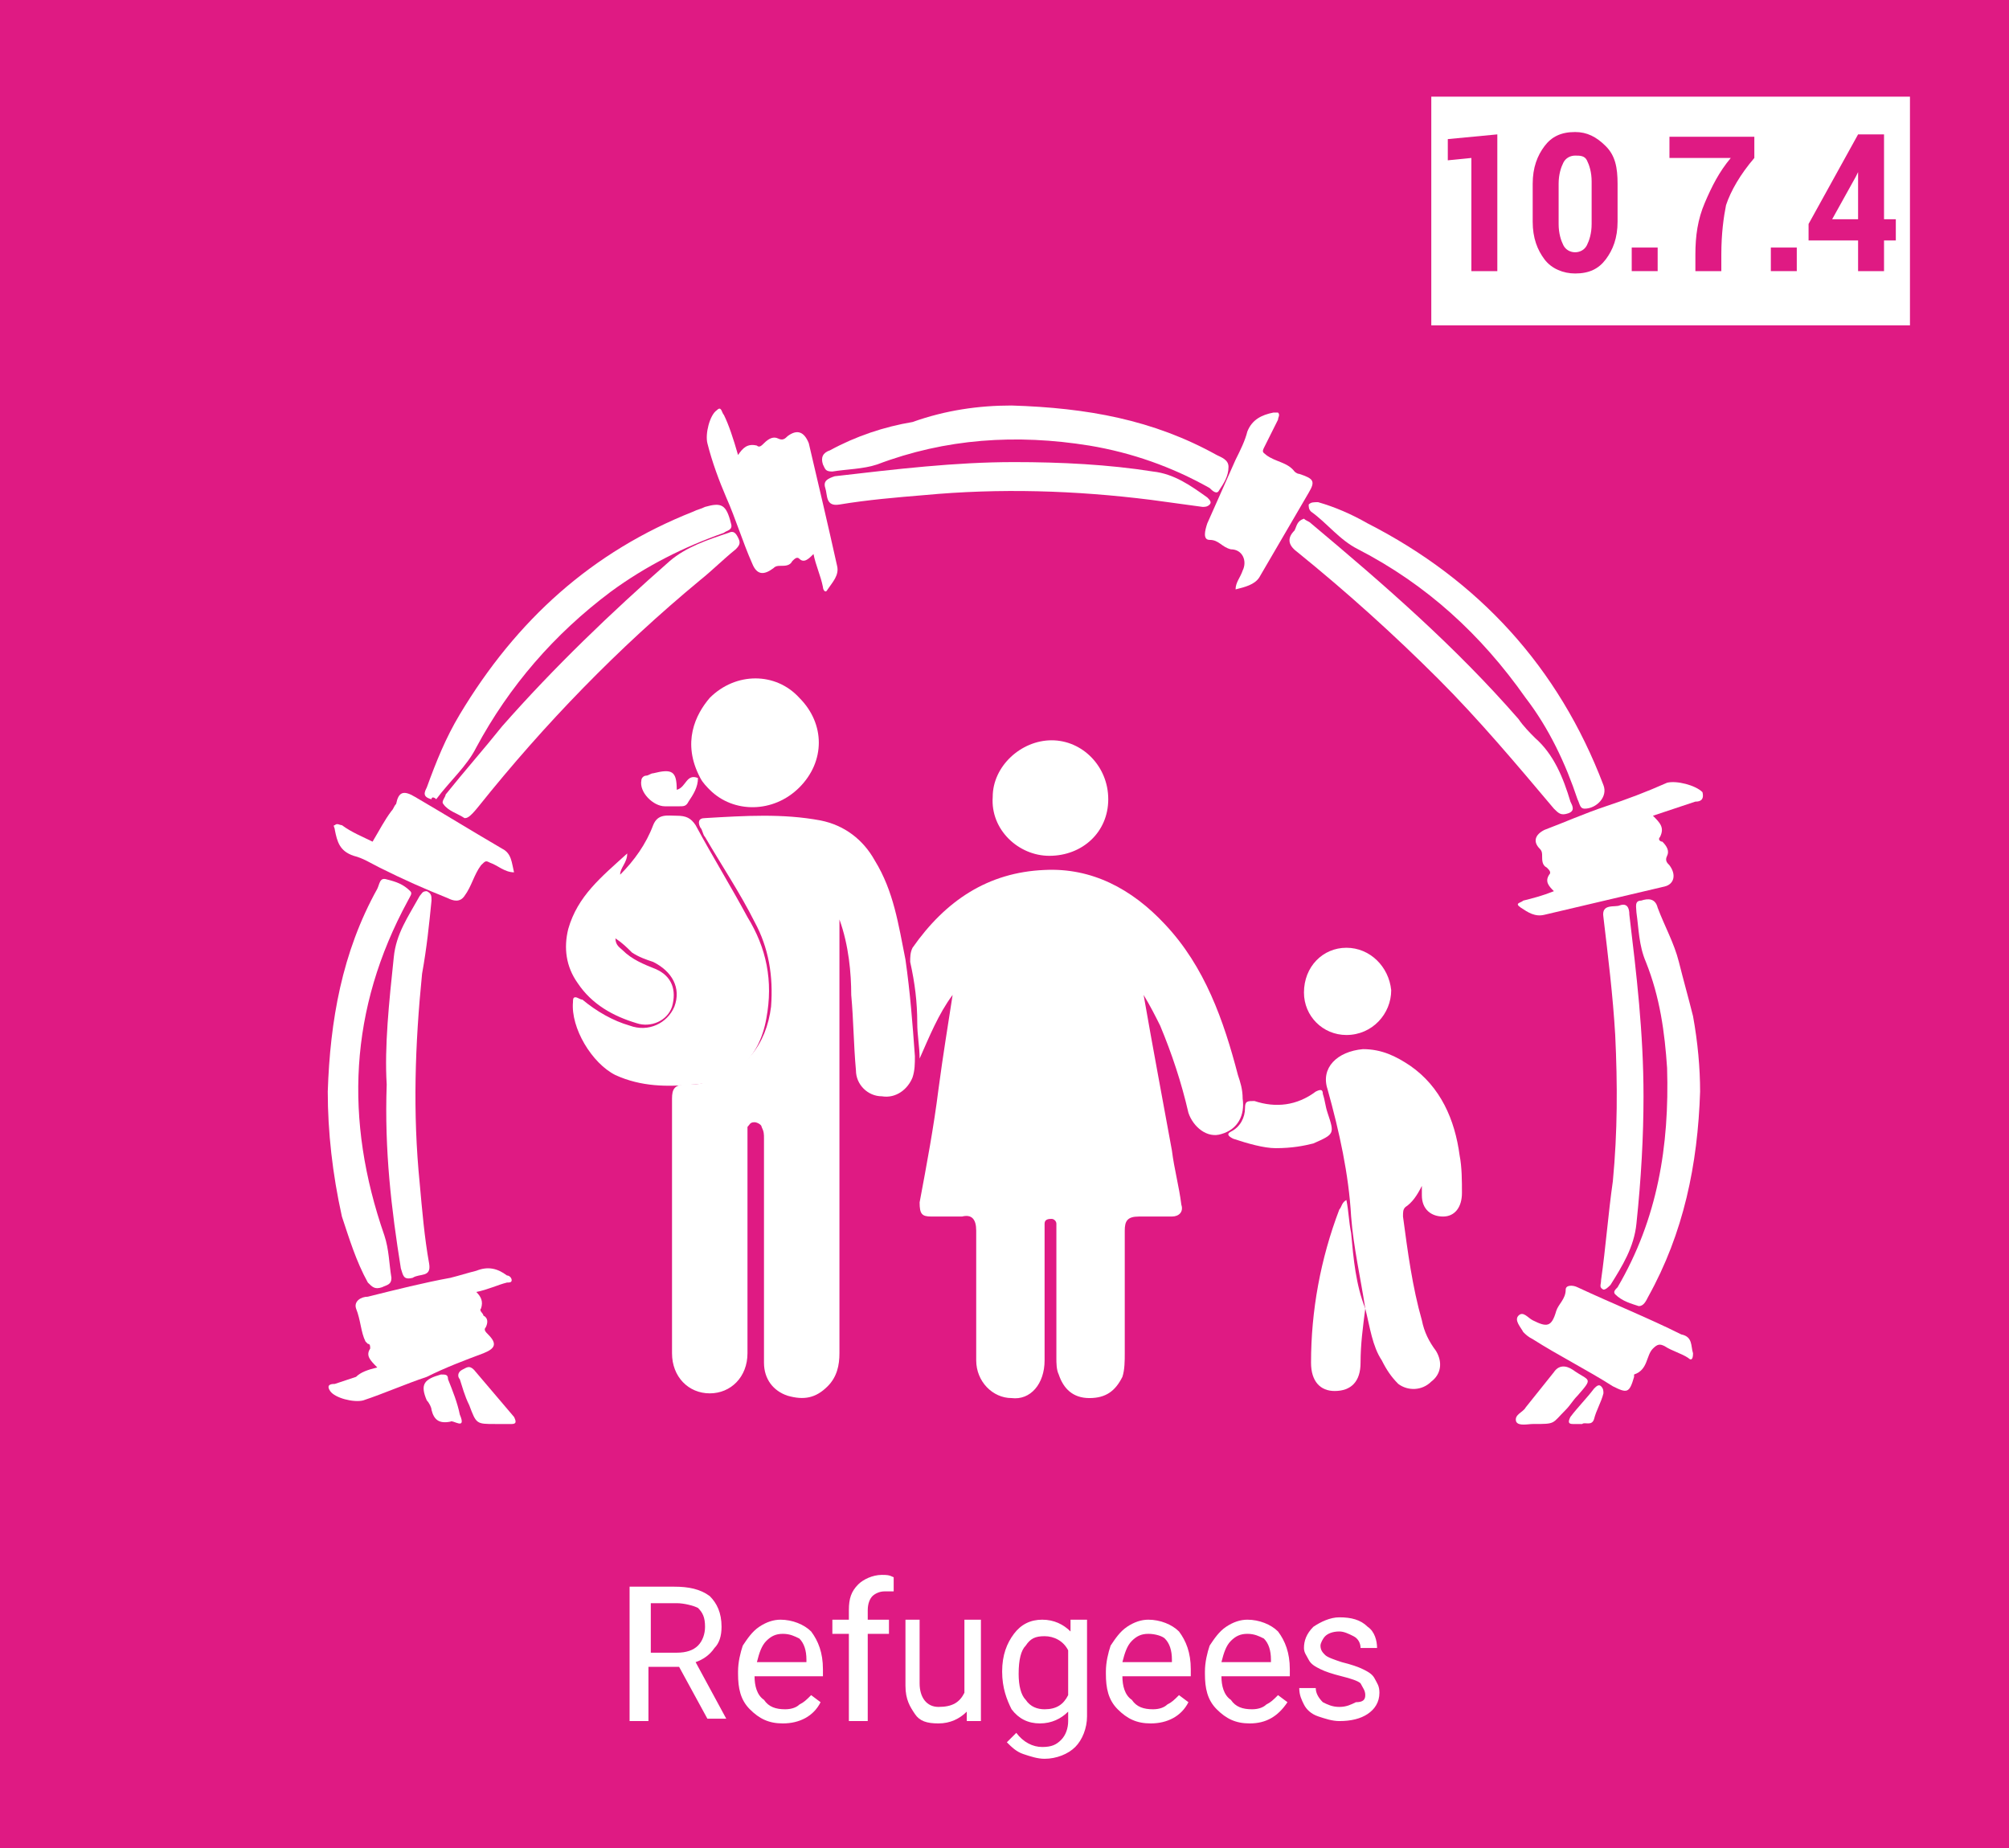 <?xml version="1.0" encoding="utf-8"?>
<!-- Generator: Adobe Illustrator 26.3.1, SVG Export Plug-In . SVG Version: 6.00 Build 0)  -->
<svg version="1.1" id="Layer_1" xmlns="http://www.w3.org/2000/svg" xmlns:xlink="http://www.w3.org/1999/xlink" x="0px" y="0px"
	 viewBox="0 0 85.2 78.4" style="enable-background:new 0 0 85.2 78.4;" xml:space="preserve">
<style type="text/css">
	.st0{fill:#00ADD8;}
	.st1{fill:#FFFFFF;}
	.st2{fill:#D1A02A;}
	.st3{fill:#8F1838;}
	.st4{fill:#F36E26;}
	.st5{fill:#DF1A83;}
	.st6{fill:#CD8C2A;}
	.st7{fill:#037DBB;}
</style>
<rect x="-1.6" y="-2" class="st5" width="89.4" height="82.7"/>
<g>
	<g>
		<path class="st1" d="M28.8,70.7h-1.3V73h-0.8v-5.7h1.9c0.6,0,1.1,0.1,1.5,0.4c0.3,0.3,0.5,0.7,0.5,1.3c0,0.4-0.1,0.7-0.3,0.9
			c-0.2,0.3-0.5,0.5-0.8,0.6l1.3,2.4v0h-0.8L28.8,70.7z M27.5,70.1h1.2c0.4,0,0.7-0.1,0.9-0.3c0.2-0.2,0.3-0.5,0.3-0.8
			c0-0.4-0.1-0.6-0.3-0.8C29.4,68.1,29,68,28.7,68h-1.1V70.1z"/>
		<path class="st1" d="M33.2,73.1c-0.6,0-1-0.2-1.4-0.6c-0.4-0.4-0.5-0.9-0.5-1.5v-0.1c0-0.4,0.1-0.8,0.2-1.1
			c0.2-0.3,0.4-0.6,0.7-0.8c0.3-0.2,0.6-0.3,0.9-0.3c0.5,0,1,0.2,1.3,0.5c0.3,0.4,0.5,0.9,0.5,1.6v0.3H32c0,0.4,0.1,0.8,0.4,1
			c0.2,0.3,0.5,0.4,0.9,0.4c0.3,0,0.5-0.1,0.6-0.2c0.2-0.1,0.3-0.2,0.5-0.4l0.4,0.3C34.5,72.8,33.9,73.1,33.2,73.1z M33.2,69.3
			c-0.3,0-0.5,0.1-0.7,0.3c-0.2,0.2-0.3,0.5-0.4,0.9h2.1v-0.1c0-0.4-0.1-0.7-0.3-0.9C33.7,69.4,33.5,69.3,33.2,69.3z"/>
		<path class="st1" d="M36,73v-3.7h-0.7v-0.6H36v-0.4c0-0.5,0.1-0.8,0.4-1.1c0.2-0.2,0.6-0.4,1-0.4c0.2,0,0.3,0,0.5,0.1l0,0.6
			c-0.1,0-0.3,0-0.4,0c-0.2,0-0.4,0.1-0.5,0.2c-0.1,0.1-0.2,0.3-0.2,0.6v0.4h0.9v0.6h-0.9V73H36z"/>
		<path class="st1" d="M41,72.6c-0.3,0.3-0.7,0.5-1.2,0.5c-0.5,0-0.8-0.1-1-0.4c-0.2-0.3-0.4-0.6-0.4-1.2v-2.8H39v2.7
			c0,0.6,0.3,1,0.8,1c0.6,0,0.9-0.2,1.1-0.6v-3.1h0.7V73H41L41,72.6z"/>
		<path class="st1" d="M42.5,70.9c0-0.7,0.2-1.2,0.5-1.6c0.3-0.4,0.7-0.6,1.2-0.6c0.5,0,0.9,0.2,1.2,0.5l0-0.5h0.7v4.1
			c0,0.5-0.2,1-0.5,1.3c-0.3,0.3-0.8,0.5-1.3,0.5c-0.3,0-0.6-0.1-0.9-0.2c-0.3-0.1-0.5-0.3-0.7-0.5l0.4-0.4c0.3,0.4,0.7,0.6,1.1,0.6
			c0.4,0,0.6-0.1,0.8-0.3c0.2-0.2,0.3-0.5,0.3-0.8v-0.4c-0.3,0.3-0.7,0.5-1.2,0.5c-0.5,0-0.9-0.2-1.2-0.6
			C42.7,72.1,42.5,71.6,42.5,70.9z M43.2,71c0,0.5,0.1,0.9,0.3,1.1c0.2,0.3,0.5,0.4,0.8,0.4c0.5,0,0.8-0.2,1-0.6v-1.9
			c-0.2-0.4-0.6-0.6-1-0.6c-0.4,0-0.6,0.1-0.8,0.4C43.3,70,43.2,70.4,43.2,71z"/>
		<path class="st1" d="M48.8,73.1c-0.6,0-1-0.2-1.4-0.6c-0.4-0.4-0.5-0.9-0.5-1.5v-0.1c0-0.4,0.1-0.8,0.2-1.1
			c0.2-0.3,0.4-0.6,0.7-0.8c0.3-0.2,0.6-0.3,0.9-0.3c0.5,0,1,0.2,1.3,0.5c0.3,0.4,0.5,0.9,0.5,1.6v0.3h-2.9c0,0.4,0.1,0.8,0.4,1
			c0.2,0.3,0.5,0.4,0.9,0.4c0.3,0,0.5-0.1,0.6-0.2c0.2-0.1,0.3-0.2,0.5-0.4l0.4,0.3C50.1,72.8,49.5,73.1,48.8,73.1z M48.7,69.3
			c-0.3,0-0.5,0.1-0.7,0.3c-0.2,0.2-0.3,0.5-0.4,0.9h2.1v-0.1c0-0.4-0.1-0.7-0.3-0.9C49.3,69.4,49,69.3,48.7,69.3z"/>
		<path class="st1" d="M53,73.1c-0.6,0-1-0.2-1.4-0.6c-0.4-0.4-0.5-0.9-0.5-1.5v-0.1c0-0.4,0.1-0.8,0.2-1.1c0.2-0.3,0.4-0.6,0.7-0.8
			c0.3-0.2,0.6-0.3,0.9-0.3c0.5,0,1,0.2,1.3,0.5c0.3,0.4,0.5,0.9,0.5,1.6v0.3h-2.9c0,0.4,0.1,0.8,0.4,1c0.2,0.3,0.5,0.4,0.9,0.4
			c0.3,0,0.5-0.1,0.6-0.2c0.2-0.1,0.3-0.2,0.5-0.4l0.4,0.3C54.2,72.8,53.7,73.1,53,73.1z M52.9,69.3c-0.3,0-0.5,0.1-0.7,0.3
			c-0.2,0.2-0.3,0.5-0.4,0.9h2.1v-0.1c0-0.4-0.1-0.7-0.3-0.9C53.4,69.4,53.2,69.3,52.9,69.3z"/>
		<path class="st1" d="M57.9,71.9c0-0.2-0.1-0.3-0.2-0.5c-0.1-0.1-0.4-0.2-0.8-0.3c-0.4-0.1-0.7-0.2-0.9-0.3s-0.4-0.2-0.5-0.4
			c-0.1-0.2-0.2-0.3-0.2-0.5c0-0.3,0.1-0.6,0.4-0.9c0.3-0.2,0.7-0.4,1.1-0.4c0.5,0,0.9,0.1,1.2,0.4c0.3,0.2,0.4,0.6,0.4,0.9h-0.7
			c0-0.2-0.1-0.4-0.3-0.5c-0.2-0.1-0.4-0.2-0.6-0.2c-0.3,0-0.5,0.1-0.6,0.2c-0.1,0.1-0.2,0.3-0.2,0.4c0,0.2,0.1,0.3,0.2,0.4
			c0.1,0.1,0.4,0.2,0.7,0.3c0.4,0.1,0.7,0.2,0.9,0.3c0.2,0.1,0.4,0.2,0.5,0.4c0.1,0.2,0.2,0.3,0.2,0.6c0,0.4-0.2,0.7-0.5,0.9
			c-0.3,0.2-0.7,0.3-1.2,0.3c-0.3,0-0.6-0.1-0.9-0.2c-0.3-0.1-0.5-0.3-0.6-0.5c-0.1-0.2-0.2-0.4-0.2-0.7h0.7c0,0.2,0.1,0.4,0.3,0.6
			c0.2,0.1,0.4,0.2,0.7,0.2c0.3,0,0.5-0.1,0.7-0.2C57.8,72.2,57.9,72.1,57.9,71.9z"/>
	</g>
</g>
<rect x="60.7" y="4.1" class="st1" width="20.3" height="9.7"/>
<g>
	<path class="st5" d="M61.4,6.8V5.9l2.1-0.2v5.8h-1.1V6.7L61.4,6.8z"/>
	<path class="st5" d="M65,9.4V7.8c0-0.7,0.2-1.2,0.5-1.6c0.3-0.4,0.7-0.6,1.3-0.6c0.5,0,0.9,0.2,1.3,0.6s0.5,0.9,0.5,1.6v1.6
		c0,0.7-0.2,1.2-0.5,1.6c-0.3,0.4-0.7,0.6-1.3,0.6c-0.5,0-1-0.2-1.3-0.6S65,10.1,65,9.4z M66.1,9.5c0,0.4,0.1,0.7,0.2,0.9
		c0.1,0.2,0.3,0.3,0.5,0.3c0.2,0,0.4-0.1,0.5-0.3c0.1-0.2,0.2-0.5,0.2-0.9V7.7c0-0.4-0.1-0.7-0.2-0.9S67,6.6,66.8,6.6
		c-0.2,0-0.4,0.1-0.5,0.3c-0.1,0.2-0.2,0.5-0.2,0.9V9.5z"/>
	<path class="st5" d="M69.2,11.5v-1h1.1v1H69.2z"/>
	<path class="st5" d="M70.8,6.6V5.8h3.6v0.9c-0.6,0.7-1,1.4-1.2,2C73.1,9.2,73,9.9,73,10.8v0.7h-1.1v-0.7c0-0.8,0.1-1.5,0.4-2.2
		c0.3-0.7,0.6-1.3,1.1-1.9H70.8z"/>
	<path class="st5" d="M75.1,11.5v-1h1.1v1H75.1z"/>
	<path class="st5" d="M76.7,9.5l2.1-3.8h1.1v3.6h0.5v0.9h-0.5v1.3h-1.1v-1.3h-2.1L76.7,9.5z M77.7,9.3h1.1V7.3l0,0l-0.1,0.2
		L77.7,9.3z"/>
</g>
<g>
	<path class="st1" d="M40.4,42.2c-0.6,0.8-1,1.8-1.4,2.7c0-0.5-0.1-1-0.1-1.5c0-0.9-0.1-1.7-0.3-2.6c0-0.2,0-0.4,0.1-0.6
		c1.4-2,3.2-3.2,5.6-3.3c2-0.1,3.7,0.8,5.1,2.3c1.7,1.8,2.5,4.1,3.1,6.4c0.1,0.3,0.2,0.6,0.2,1c0.1,0.7-0.2,1.3-0.9,1.5
		c-0.6,0.2-1.2-0.3-1.4-0.9c-0.3-1.3-0.7-2.5-1.2-3.7c-0.2-0.4-0.4-0.8-0.7-1.3c0.4,2.3,0.8,4.4,1.2,6.6c0.1,0.8,0.3,1.5,0.4,2.3
		c0.1,0.3-0.1,0.5-0.4,0.5c-0.5,0-0.9,0-1.4,0c-0.5,0-0.6,0.2-0.6,0.6c0,1.7,0,3.5,0,5.2c0,0.3,0,0.7-0.1,1
		c-0.3,0.6-0.7,0.9-1.4,0.9c-0.7,0-1.1-0.4-1.3-1c-0.1-0.2-0.1-0.5-0.1-0.7c0-1.8,0-3.5,0-5.3c0-0.1,0-0.3,0-0.4
		c0-0.1-0.1-0.2-0.2-0.2c-0.1,0-0.3,0-0.3,0.2c0,0.1,0,0.3,0,0.4c0,1.8,0,3.6,0,5.4c0,1-0.6,1.7-1.4,1.6c-0.8,0-1.5-0.7-1.5-1.6
		c0-1.8,0-3.6,0-5.5c0-0.5-0.2-0.7-0.6-0.6c-0.4,0-0.9,0-1.3,0c-0.4,0-0.5-0.1-0.5-0.6c0.3-1.6,0.6-3.2,0.8-4.8
		C40,44.7,40.2,43.5,40.4,42.2z"/>
	<path class="st1" d="M35.6,39c0,3,0,5.9,0,8.9c0,3.2,0,6.3,0,9.5c0,0.5-0.1,1-0.5,1.4c-0.5,0.5-1,0.6-1.7,0.4c-0.6-0.2-1-0.7-1-1.4
		c0-1.5,0-3,0-4.6c0-1.6,0-3.2,0-4.9c0-0.2,0-0.3-0.1-0.5c0-0.1-0.2-0.2-0.3-0.2c-0.2,0-0.2,0.1-0.3,0.2c0,0.2,0,0.4,0,0.5
		c0,2,0,4.1,0,6.1c0,1,0,2,0,3c0,1-0.7,1.7-1.6,1.7c-0.9,0-1.6-0.7-1.6-1.7c0-3.2,0-6.3,0-9.5c0-0.4,0-0.9,0-1.3
		c0-0.4,0.1-0.6,0.6-0.6c0.3,0,0.6,0,0.8-0.1c1.7-0.4,2.6-1.6,2.8-3.2c0.1-1.3-0.1-2.5-0.7-3.6c-0.6-1.2-1.4-2.4-2.1-3.6
		c-0.1-0.1-0.1-0.3-0.2-0.4c-0.1-0.2-0.1-0.4,0.2-0.4c1.7-0.1,3.3-0.2,4.9,0.1c1,0.2,1.8,0.8,2.3,1.7c0.8,1.3,1,2.7,1.3,4.2
		c0.2,1.4,0.3,2.7,0.4,4.1c0,0.3,0,0.6-0.1,0.9c-0.2,0.5-0.7,0.9-1.3,0.8c-0.6,0-1.1-0.5-1.1-1.1c-0.1-1.1-0.1-2.1-0.2-3.2
		C36.1,41.3,36,40.1,35.6,39z"/>
	<path class="st1" d="M26.1,39.8c0,0.3,0.2,0.4,0.3,0.5c0.4,0.4,0.9,0.6,1.4,0.8c0.7,0.3,0.9,0.9,0.7,1.6c-0.2,0.6-0.9,0.9-1.5,0.7
		c-1-0.3-1.9-0.8-2.5-1.7c-0.5-0.7-0.6-1.5-0.4-2.3c0.4-1.4,1.4-2.2,2.5-3.2c0,0.4-0.3,0.6-0.3,0.9c0.6-0.6,1.1-1.3,1.4-2.1
		c0.2-0.5,0.6-0.4,1-0.4c0.4,0,0.6,0.1,0.8,0.4c0.7,1.3,1.5,2.6,2.2,3.9c0.8,1.3,1.1,2.7,0.8,4.3c-0.3,1.7-1.4,2.7-3.1,2.8
		c-1.1,0.1-2.2,0.1-3.3-0.4c-1-0.5-1.9-2-1.8-3.1c0-0.1,0-0.2,0.1-0.2c0.1,0,0.2,0.1,0.3,0.1c0.6,0.5,1.3,0.9,2,1.1
		c0.8,0.3,1.6-0.1,1.9-0.8c0.3-0.8-0.1-1.5-0.9-1.9c-0.3-0.1-0.6-0.2-0.9-0.4C26.6,40.2,26.4,40,26.1,39.8z"/>
	<path class="st1" d="M57.9,55.5c-0.2-1.3-0.5-2.6-0.6-3.9c-0.1-1.8-0.5-3.6-1-5.4c-0.3-0.9,0.4-1.6,1.5-1.7c0.8,0,1.4,0.3,2,0.7
		c1.3,0.9,1.9,2.3,2.1,3.8c0.1,0.5,0.1,1.1,0.1,1.6c0,0.6-0.3,1-0.8,1c-0.5,0-0.9-0.3-0.9-0.9c0-0.1,0-0.2,0-0.4
		c-0.2,0.4-0.4,0.7-0.7,0.9c-0.1,0.1-0.1,0.2-0.1,0.4c0.2,1.5,0.4,3,0.8,4.4c0.1,0.5,0.3,0.9,0.6,1.3c0.3,0.5,0.2,1-0.2,1.3
		c-0.4,0.4-1,0.4-1.4,0.1c-0.3-0.3-0.5-0.6-0.7-1C58.2,57.1,58.1,56.3,57.9,55.5L57.9,55.5z"/>
	<path class="st1" d="M29.7,33c-0.8-1.5-0.2-2.7,0.4-3.4c1.1-1.1,2.8-1.1,3.8,0c1.1,1.1,1.1,2.7,0,3.8c-1.1,1.1-2.8,1.1-3.8,0.1
		C30,33.4,29.8,33.2,29.7,33L29.7,33z"/>
	<path class="st1" d="M13.9,46.3c0.1-3,0.6-5.9,2.1-8.6c0.1-0.2,0.1-0.5,0.4-0.4c0.4,0.1,0.7,0.2,1,0.5c0.1,0.1,0,0.2-0.1,0.4
		c-2.5,4.6-2.7,9.3-1,14.2c0.2,0.6,0.2,1.2,0.3,1.8c0,0.3-0.2,0.3-0.4,0.4c-0.3,0.1-0.4,0-0.6-0.2c-0.5-0.9-0.8-1.9-1.1-2.8
		C14.1,49.8,13.9,48,13.9,46.3z"/>
	<path class="st1" d="M72.1,46.3c-0.1,3.1-0.7,6-2.2,8.7c-0.1,0.2-0.2,0.4-0.4,0.4c-0.3-0.1-0.7-0.2-1-0.5c-0.1-0.1,0-0.2,0.1-0.3
		c1.7-2.9,2.2-6,2.1-9.3c-0.1-1.5-0.3-3-0.9-4.5c-0.3-0.7-0.3-1.4-0.4-2.1c0-0.2-0.1-0.5,0.2-0.5c0.3-0.1,0.6-0.1,0.7,0.3
		c0.3,0.8,0.7,1.5,0.9,2.3c0.2,0.8,0.4,1.5,0.6,2.3C72,44.2,72.1,45.3,72.1,46.3z"/>
	<path class="st1" d="M42.9,17.2c3.2,0.1,6,0.6,8.7,2.1c0.2,0.1,0.5,0.2,0.5,0.5c0,0.4-0.2,0.7-0.4,1c-0.1,0.2-0.3,0-0.4-0.1
		c-1.6-0.9-3.3-1.5-5.1-1.8c-3.1-0.5-6.1-0.3-9,0.8c-0.6,0.2-1.3,0.2-1.9,0.3c-0.3,0-0.3-0.1-0.4-0.3c-0.1-0.3,0-0.5,0.3-0.6
		c1.1-0.6,2.3-1,3.5-1.2C40.1,17.4,41.5,17.2,42.9,17.2z"/>
	<path class="st1" d="M16,58c-0.3-0.3-0.5-0.5-0.3-0.8c0-0.1,0-0.2-0.1-0.2c0,0-0.1-0.1-0.1-0.1c-0.2-0.4-0.2-0.9-0.4-1.4
		C15,55.2,15.3,55,15.6,55c1.2-0.3,2.4-0.6,3.5-0.8c0.4-0.1,0.7-0.2,1.1-0.3c0.5-0.2,0.9-0.1,1.3,0.2c0.1,0,0.2,0.1,0.2,0.2
		c0,0.1-0.1,0.1-0.2,0.1c-0.4,0.1-0.8,0.3-1.3,0.4c0.2,0.2,0.3,0.4,0.2,0.7c-0.1,0.1,0.1,0.2,0.1,0.3c0.2,0.1,0.2,0.3,0.1,0.5
		c-0.1,0.1,0,0.2,0.1,0.3c0.4,0.4,0.3,0.6-0.2,0.8c-0.8,0.3-1.6,0.6-2.4,1c-0.9,0.3-1.8,0.7-2.7,1c-0.4,0.1-1.2-0.1-1.4-0.4
		c-0.2-0.3,0.1-0.3,0.2-0.3c0.3-0.1,0.6-0.2,0.9-0.3C15.3,58.2,15.6,58.1,16,58z"/>
	<path class="st1" d="M65.9,37.8c-0.2-0.2-0.4-0.4-0.2-0.7c0.1-0.1,0-0.2-0.1-0.3c-0.2-0.1-0.2-0.3-0.2-0.5c0-0.1,0-0.2-0.1-0.3
		c-0.3-0.3-0.2-0.6,0.2-0.8c0.8-0.3,1.7-0.7,2.6-1c0.9-0.3,1.7-0.6,2.6-1c0.4-0.1,1.2,0.1,1.5,0.4C72.3,34,72,34,71.9,34
		c-0.3,0.1-0.6,0.2-0.9,0.3c-0.3,0.1-0.6,0.2-0.9,0.3c0.3,0.3,0.5,0.5,0.3,0.9c-0.1,0.1,0,0.2,0.1,0.2c0.2,0.2,0.3,0.4,0.2,0.6
		c-0.1,0.2,0,0.3,0.1,0.4c0.3,0.4,0.2,0.8-0.2,0.9c-1.7,0.4-3.4,0.8-5.1,1.2c-0.4,0.1-0.7-0.1-1-0.3c-0.3-0.2,0-0.2,0.1-0.3
		C65,38.1,65.4,38,65.9,37.8z"/>
	<path class="st1" d="M31.3,19.3c0.2-0.3,0.4-0.5,0.8-0.4c0.1,0.1,0.2,0,0.3-0.1c0.2-0.2,0.4-0.3,0.6-0.2c0.2,0.1,0.3,0,0.4-0.1
		c0.4-0.3,0.7-0.2,0.9,0.3c0.4,1.7,0.8,3.4,1.2,5.2c0.1,0.4-0.2,0.7-0.4,1c-0.1,0.2-0.2,0-0.2-0.1c-0.1-0.5-0.3-0.9-0.4-1.4
		c-0.2,0.2-0.4,0.4-0.6,0.2c-0.1-0.1-0.2,0-0.3,0.1c-0.1,0.2-0.3,0.2-0.5,0.2c-0.1,0-0.2,0-0.3,0.1c-0.4,0.3-0.7,0.3-0.9-0.2
		c-0.4-0.9-0.7-1.9-1.1-2.8c-0.3-0.7-0.6-1.5-0.8-2.3c-0.1-0.4,0.1-1.2,0.4-1.4c0.2-0.2,0.2,0.1,0.3,0.2
		C30.9,18,31.1,18.6,31.3,19.3z"/>
	<path class="st1" d="M55.3,22c0.1,0.1,0.2,0.1,0.3,0.2c3.1,2.6,6.1,5.2,8.8,8.3c0.2,0.3,0.5,0.6,0.7,0.8c0.8,0.7,1.2,1.7,1.5,2.7
		c0.1,0.2,0.2,0.4-0.1,0.5c-0.3,0.1-0.4,0-0.6-0.2c-1.6-1.9-3.2-3.8-4.9-5.5c-1.9-1.9-3.9-3.7-6-5.4c-0.4-0.3-0.4-0.6-0.1-0.9
		C55,22.3,55,22.1,55.3,22z"/>
	<path class="st1" d="M19.7,34.7c-0.3-0.2-0.7-0.3-0.9-0.6c-0.1-0.1,0.1-0.3,0.1-0.4c0.8-1,1.6-1.9,2.4-2.9c2.2-2.5,4.6-4.8,7.1-7
		c0.7-0.6,1.6-0.9,2.5-1.2c0.2-0.1,0.3,0,0.4,0.2c0.1,0.2,0.1,0.3-0.1,0.5c-0.5,0.4-1,0.9-1.5,1.3c-3.5,2.9-6.6,6.1-9.4,9.6
		C19.9,34.7,19.8,34.7,19.7,34.7z"/>
	<path class="st1" d="M18.3,33.9c-0.4-0.1-0.3-0.3-0.2-0.5c0.4-1.1,0.8-2.1,1.4-3.1c2.4-4,5.6-6.9,9.9-8.6c0.2-0.1,0.3-0.1,0.5-0.2
		c0.7-0.2,0.9-0.1,1.1,0.7c0.1,0.3-0.2,0.3-0.3,0.4c-1.7,0.6-3.3,1.4-4.8,2.5c-2.4,1.8-4.3,4-5.7,6.6c-0.4,0.8-1.1,1.4-1.7,2.2
		C18.4,33.8,18.3,33.8,18.3,33.9z"/>
	<path class="st1" d="M55.9,21.3c0.7,0.2,1.4,0.5,2.1,0.9c4.7,2.4,8.1,6.1,10,11.1c0.2,0.5-0.3,1-0.8,1c-0.2,0-0.2-0.2-0.3-0.4
		c-0.5-1.5-1.2-3-2.2-4.3c-1.9-2.7-4.2-4.8-7.1-6.3c-0.8-0.4-1.3-1.1-2-1.6c-0.1-0.1-0.1-0.2-0.1-0.3C55.6,21.3,55.7,21.3,55.9,21.3
		z"/>
	<path class="st1" d="M47,33.9c0,1.4-1.1,2.4-2.5,2.4c-1.3,0-2.5-1.1-2.4-2.5c0-1.3,1.2-2.4,2.5-2.4C45.9,31.4,47,32.5,47,33.9z"/>
	<path class="st1" d="M69.7,46.5c0,1.7-0.1,3.5-0.3,5.4c-0.1,1-0.6,1.8-1.1,2.6c-0.1,0.1-0.2,0.2-0.3,0.2c-0.2-0.1-0.1-0.2-0.1-0.4
		c0.2-1.4,0.3-2.8,0.5-4.2c0.2-2.1,0.2-4.1,0.1-6.2c-0.1-1.7-0.3-3.3-0.5-5c-0.1-0.6,0.5-0.4,0.7-0.5c0.3-0.1,0.4,0.1,0.4,0.4
		C69.4,41.3,69.7,43.8,69.7,46.5z"/>
	<path class="st1" d="M43,19.6c2,0,4,0.1,5.9,0.4c0.9,0.1,1.6,0.6,2.3,1.1c0.1,0.1,0.2,0.2,0.1,0.3c-0.1,0.1-0.2,0.1-0.3,0.1
		c-0.7-0.1-1.5-0.2-2.2-0.3c-3.2-0.4-6.4-0.5-9.6-0.2c-1.2,0.1-2.4,0.2-3.6,0.4c-0.6,0.1-0.5-0.4-0.6-0.7c-0.1-0.3,0.1-0.4,0.4-0.5
		C38,19.9,40.5,19.6,43,19.6z"/>
	<path class="st1" d="M16.4,46c-0.1-1.6,0.1-3.5,0.3-5.4c0.1-1,0.6-1.7,1.1-2.6c0.1-0.1,0.1-0.2,0.3-0.2c0.2,0.1,0.2,0.2,0.2,0.4
		c-0.1,1-0.2,2-0.4,3.1c-0.3,3-0.4,5.9-0.1,8.9c0.1,1.1,0.2,2.3,0.4,3.4c0.1,0.6-0.4,0.4-0.7,0.6c-0.4,0.1-0.4-0.1-0.5-0.4
		C16.6,51.3,16.3,48.8,16.4,46z"/>
	<path class="st1" d="M71.8,57.4c0,0.3-0.1,0.3-0.2,0.2c-0.3-0.2-0.7-0.3-1-0.5c-0.2-0.1-0.3-0.1-0.5,0.1c-0.3,0.3-0.2,0.9-0.8,1.1
		c0,0,0,0.1,0,0.1c-0.2,0.7-0.3,0.7-0.9,0.4c-1.1-0.7-2.3-1.3-3.4-2c-0.2-0.1-0.3-0.2-0.4-0.3c-0.1-0.2-0.4-0.5-0.2-0.7
		c0.2-0.2,0.4,0.1,0.6,0.2c0.6,0.3,0.8,0.3,1-0.4c0.1-0.3,0.4-0.5,0.4-0.9c0-0.2,0.3-0.2,0.5-0.1c1.5,0.7,3,1.3,4.4,2
		C71.8,56.7,71.7,57.1,71.8,57.4z"/>
	<path class="st1" d="M15.8,35.7c0.3-0.5,0.5-0.9,0.8-1.3c0.1-0.1,0.1-0.2,0.2-0.3c0.1-0.5,0.3-0.6,0.8-0.3c1.2,0.7,2.5,1.5,3.7,2.2
		c0.4,0.2,0.4,0.6,0.5,1c-0.4,0-0.7-0.3-1-0.4c-0.2-0.1-0.2-0.1-0.4,0.1c-0.3,0.4-0.4,0.9-0.7,1.3c-0.2,0.3-0.5,0.2-0.7,0.1
		c-1-0.4-1.9-0.8-2.9-1.3c-0.4-0.2-0.7-0.4-1.1-0.5c-0.6-0.2-0.7-0.6-0.8-1.1c0-0.1-0.1-0.2,0-0.2c0.1-0.1,0.2,0,0.3,0
		C14.9,35.3,15.4,35.5,15.8,35.7z"/>
	<path class="st1" d="M52.4,25c0-0.3,0.2-0.5,0.3-0.8c0.2-0.4,0-0.9-0.5-0.9c-0.4-0.1-0.5-0.4-0.9-0.4c-0.3,0-0.2-0.4-0.1-0.7
		c0.4-0.9,0.8-1.8,1.2-2.7c0.2-0.4,0.4-0.8,0.5-1.2c0.2-0.5,0.6-0.7,1.1-0.8c0.1,0,0.2,0,0.2,0c0.1,0.1,0,0.2,0,0.3
		c-0.2,0.4-0.4,0.8-0.6,1.2c-0.1,0.2,0,0.2,0.1,0.3c0.4,0.3,0.9,0.3,1.2,0.7c0,0,0.1,0.1,0.2,0.1c0.6,0.2,0.7,0.3,0.4,0.8
		c-0.7,1.2-1.4,2.4-2.1,3.6C53.2,24.8,52.8,24.9,52.4,25z"/>
	<path class="st1" d="M57.9,55.5c-0.1,0.8-0.2,1.5-0.2,2.3c0,0.8-0.4,1.2-1.1,1.2c-0.6,0-1-0.4-1-1.2c0-2.2,0.4-4.4,1.2-6.5
		c0.1-0.1,0.1-0.3,0.3-0.4c0.1,0.5,0.1,0.9,0.2,1.4C57.4,53.4,57.5,54.5,57.9,55.5C57.9,55.5,57.9,55.5,57.9,55.5z"/>
	<path class="st1" d="M55.3,42.1c0-1.1,0.8-1.9,1.8-1.9c1,0,1.8,0.8,1.9,1.8c0,1-0.8,1.9-1.9,1.9C56.1,43.9,55.3,43.1,55.3,42.1z"/>
	<path class="st1" d="M54.1,48.7c-0.5,0-1.2-0.2-1.8-0.4c-0.2-0.1-0.3-0.2-0.1-0.3c0.4-0.2,0.6-0.6,0.6-1c0-0.3,0.1-0.3,0.4-0.3
		c0.9,0.3,1.8,0.2,2.6-0.4c0.2-0.1,0.3-0.1,0.3,0.1c0.1,0.3,0.1,0.5,0.2,0.8c0.3,0.9,0.3,0.9-0.6,1.3C55.3,48.6,54.8,48.7,54.1,48.7
		z"/>
	<path class="st1" d="M65,60.4c-0.2,0-0.6,0.1-0.7-0.1c-0.1-0.3,0.3-0.4,0.4-0.6c0.4-0.5,0.8-1,1.2-1.5c0.2-0.3,0.5-0.3,0.8-0.1
		c0.7,0.5,0.9,0.3,0.2,1.1c-0.2,0.2-0.3,0.4-0.5,0.6C65.8,60.4,66,60.4,65,60.4z"/>
	<path class="st1" d="M21,60.4c-0.8,0-0.8,0-1.1-0.8c-0.2-0.4-0.3-0.8-0.4-1.1c-0.1-0.1-0.1-0.3,0.1-0.4c0.2-0.1,0.3-0.2,0.5,0
		c0.6,0.7,1.1,1.3,1.7,2c0.1,0.2,0.1,0.3-0.1,0.3C21.4,60.4,21.2,60.4,21,60.4z"/>
	<path class="st1" d="M29.6,33c0,0.4-0.2,0.7-0.4,1c-0.1,0.2-0.2,0.2-0.4,0.2c-0.2,0-0.4,0-0.6,0c-0.5,0-1.1-0.6-1-1.1
		c0-0.1,0.1-0.2,0.2-0.2c0.1,0,0.2-0.1,0.3-0.1c0.8-0.2,1-0.1,1,0.7C29.1,33.4,29.1,32.8,29.6,33C29.7,33,29.6,33,29.6,33z"/>
	<path class="st1" d="M19.1,60.3c-0.5,0.1-0.7-0.1-0.8-0.5c0-0.1-0.1-0.3-0.2-0.4c-0.3-0.7-0.1-0.9,0.6-1.1c0.2,0,0.3,0,0.3,0.2
		c0.2,0.5,0.4,1,0.5,1.5C19.8,60.7,19.2,60.2,19.1,60.3z"/>
	<path class="st1" d="M67.1,60.4c-0.2,0-0.3,0-0.4,0c-0.2,0-0.2-0.1-0.1-0.3c0.3-0.4,0.7-0.8,1-1.2c0.1-0.1,0.2-0.2,0.3-0.1
		C68,58.9,68,59,68,59.1c-0.1,0.4-0.3,0.7-0.4,1.1C67.5,60.5,67.2,60.3,67.1,60.4z"/>
</g>
</svg>
